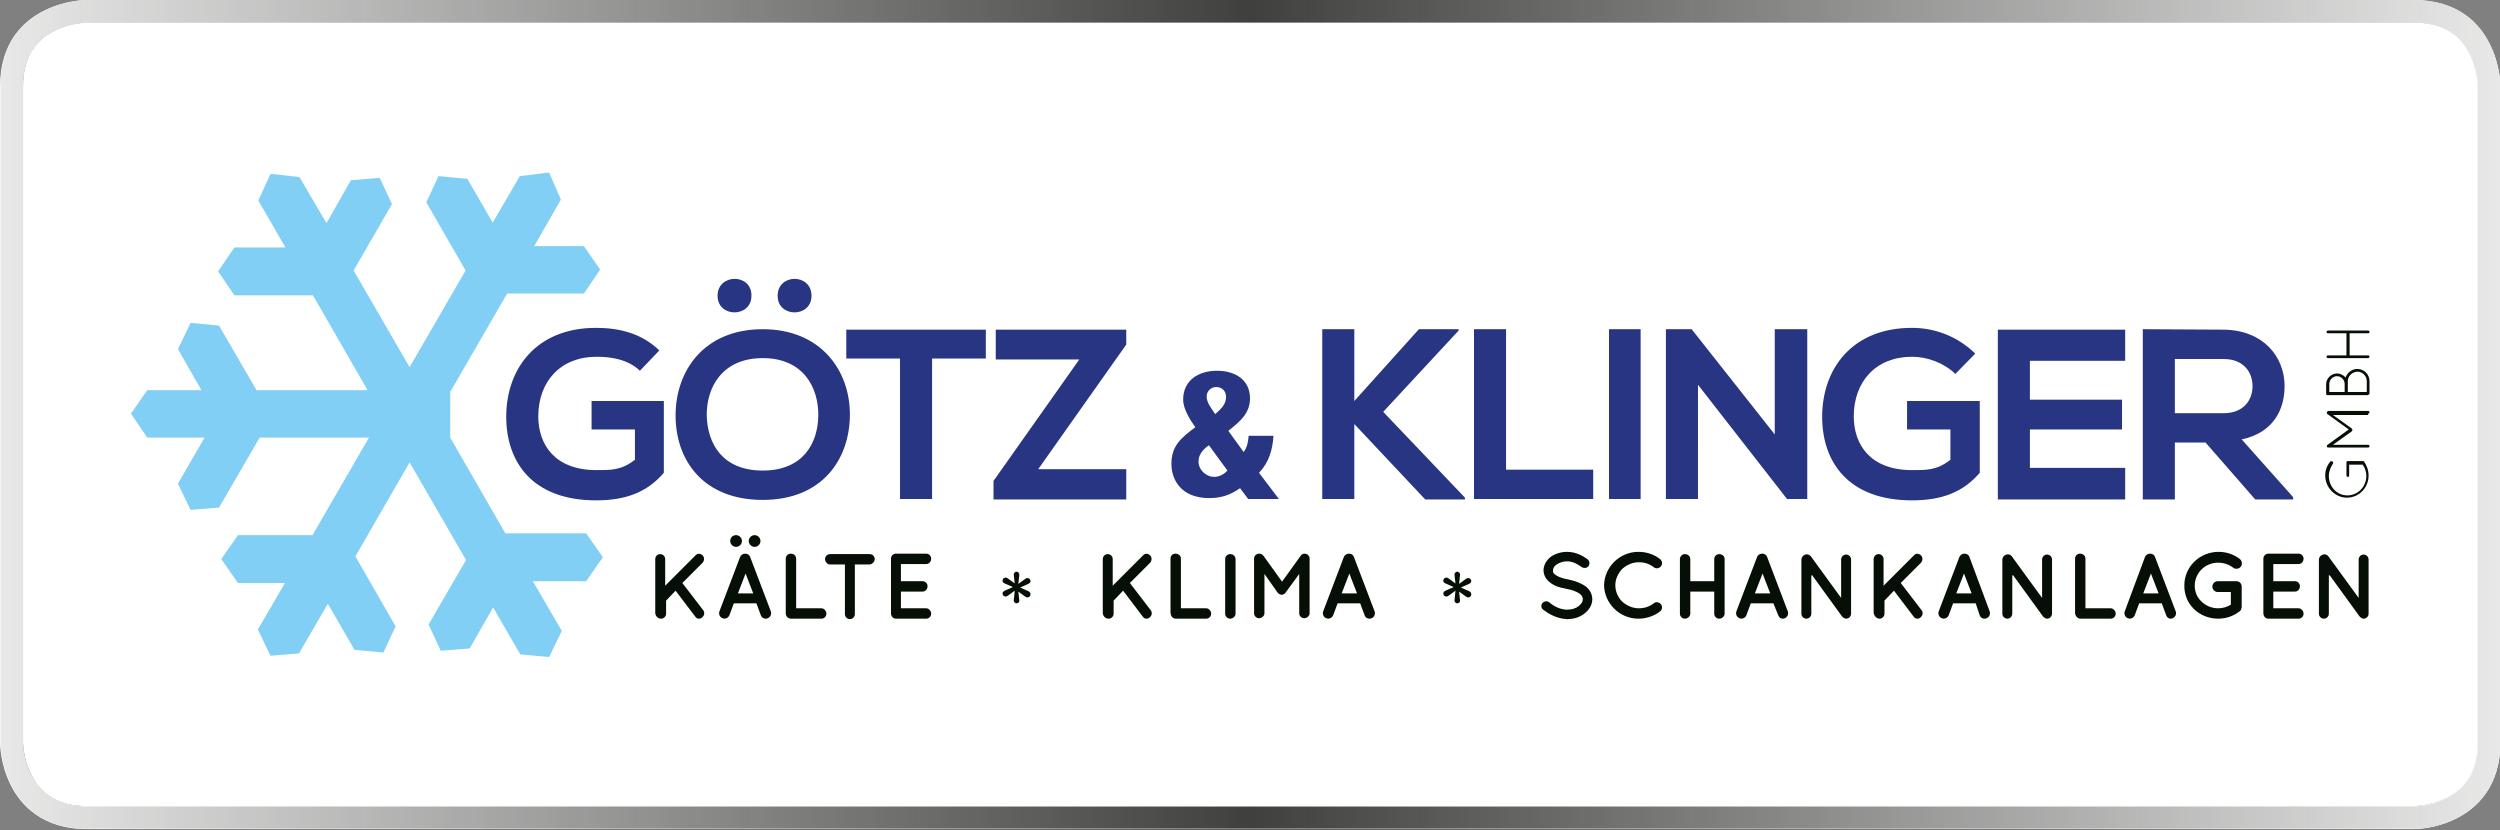 <?xml version="1.0" encoding="utf-8"?>
<!-- Generator: Adobe Illustrator 23.0.4, SVG Export Plug-In . SVG Version: 6.00 Build 0)  -->
<svg version="1.1" id="Ebene_1" xmlns="http://www.w3.org/2000/svg" xmlns:xlink="http://www.w3.org/1999/xlink" x="0px" y="0px"
	 viewBox="0 0 553.6 183.9" style="enable-background:new 0 0 553.6 183.9;" xml:space="preserve">
<rect x="0" y="0" width="553.6" height="183.9" fill="#808080" stroke="none"/>
<style type="text/css">
	.st0{fill:#FFFFFF;}
	.st1{fill:url(#SVGID_1_);}
	.st2{fill:url(#SVGID_2_);}
	.st3{fill:#81CFF4;}
	.st4{fill:#283582;}
	.st5{fill:#060F06;}
</style>
<g id="Ebene_1_1_">
	<g>
		<path class="st0" d="M534.4,5c6,0,10,2.3,12.4,7c1.8,3.6,1.8,7.2,1.8,7.2V35v113.5v15.8c0,6-2.3,10-7,12.4
			c-3.6,1.8-7.2,1.8-7.2,1.8h-86.5H105.7H19.2c-6,0-10-2.3-12.4-7c-1.8-3.4-1.8-7-1.8-7.1v-15.8V35.1V19.2c0-6,2.3-10,7-12.4
			C15.5,5,19.2,5,19.2,5h86.5h342.2H534.4 M534.4,0c0,0-36.2,0-86.5,0c-102.1,0-240,0-342.2,0C55.5,0,19.2,0,19.2,0
			C19,0,14.4,0,9.7,2.4C5.3,4.6,0,9.3,0,19.2c0,0,0,6.3,0,15.8c0,31,0,82.7,0,113.6c0,9.5,0,15.8,0,15.8c0,0.2,0,4.8,2.4,9.5
			c2.2,4.4,7,9.7,16.9,9.7c0,0,36.2,0,86.5,0c102.2,0,240.1,0,342.2,0c50.2,0,86.5,0,86.5,0c0.2,0,4.8,0,9.5-2.4
			c4.4-2.2,9.7-7,9.7-16.9c0,0,0-6.3,0-15.8c0-30.9,0-82.6,0-113.5c0-9.5,0-15.8,0-15.8c0-0.2,0-4.8-2.4-9.5
			C549.1,5.3,544.3,0,534.4,0L534.4,0z"/>
	</g>
</g>
<g id="Ebene_3">
	<g>
		<path class="st0" d="M534.5,5H448H105.8H19.3c0,0-3.7,0-7.2,1.8c-4.7,2.3-7,6.4-7,12.4V35v113.5v15.8c0,0,0,3.7,1.8,7.2
			c2.3,4.7,6.4,7,12.4,7h86.5H448h86.5c0,0,3.7,0,7.2-1.8c4.7-2.3,7-6.4,7-12.4v-15.8V35.1V19.2c0,0,0-3.7-1.8-7.2
			C544.6,7.3,540.5,5,534.5,5z"/>
		
			<linearGradient id="SVGID_1_" gradientUnits="userSpaceOnUse" x1="6.341673e-02" y1="-813.76" x2="553.698" y2="-813.76" gradientTransform="matrix(1 0 0 -1 0 -630.11)">
			<stop  offset="0" style="stop-color:#1E1E1C;stop-opacity:0.1"/>
			<stop  offset="6.397882e-02" style="stop-color:#1E1E1C;stop-opacity:0.196"/>
			<stop  offset="0.5" style="stop-color:#1E1E1C;stop-opacity:0.85"/>
			<stop  offset="0.928" style="stop-color:#1E1E1C;stop-opacity:0.208"/>
			<stop  offset="1" style="stop-color:#1E1E1C;stop-opacity:0.1"/>
		</linearGradient>
		<path class="st1" d="M19.3,183.7c0,0,36.2,0,86.5,0c102.2,0,240.1,0,342.2,0c50.2,0,86.5,0,86.5,0c0.1,0,0.5,0,1.2-0.1H17.5
			C18.1,183.7,18.7,183.7,19.3,183.7z"/>
		<path class="st0" d="M534.5,0c0,0-36.2,0-86.5,0C345.8,0,207.9,0,105.8,0C55.6,0,19.3,0,19.3,0c-0.2,0-4.8,0-9.5,2.4
			C5.4,4.6,0.1,9.3,0.1,19.2V35v113.5v15.8c0,0.2,0,4.8,2.4,9.5c2.1,4.2,6.4,9.1,15,9.7h518.2c1.7-0.1,5-0.6,8.3-2.3
			c4.4-2.2,9.7-7,9.7-16.9v-15.8V35.1V19.2c0-0.2,0-4.8-2.4-9.5C549.2,5.3,544.4,0,534.5,0z M548.7,35.1v113.5v15.8
			c0,6-2.3,10-7,12.4c-3.6,1.8-7.2,1.8-7.2,1.8H448H105.8H19.3c-6,0-10-2.3-12.4-7c-1.8-3.5-1.8-7.1-1.8-7.1v-15.8V35.1V19.2
			c0-6,2.3-10,7-12.4C15.7,5,19.3,5,19.3,5h86.5H448h86.5c6,0,10,2.3,12.4,7c1.8,3.6,1.8,7.2,1.8,7.2L548.7,35.1L548.7,35.1z"/>
		
			<linearGradient id="SVGID_2_" gradientUnits="userSpaceOnUse" x1="5.001831e-02" y1="-721.86" x2="553.65" y2="-721.86" gradientTransform="matrix(1 0 0 -1 0 -630.11)">
			<stop  offset="0" style="stop-color:#1E1E1C;stop-opacity:0.1"/>
			<stop  offset="6.397882e-02" style="stop-color:#1E1E1C;stop-opacity:0.196"/>
			<stop  offset="0.5" style="stop-color:#1E1E1C;stop-opacity:0.85"/>
			<stop  offset="0.928" style="stop-color:#1E1E1C;stop-opacity:0.208"/>
			<stop  offset="1" style="stop-color:#1E1E1C;stop-opacity:0.1"/>
		</linearGradient>
		<path class="st2" d="M534.5,0c0,0-36.2,0-86.5,0C345.8,0,207.9,0,105.8,0C55.6,0,19.3,0,19.3,0c-0.2,0-4.8,0-9.5,2.4
			C5.4,4.6,0.1,9.3,0.1,19.2V35v113.5v15.8c0,0.2,0,4.8,2.4,9.5c2.1,4.2,6.4,9.1,15,9.7h518.2c1.7-0.1,5-0.6,8.3-2.3
			c4.4-2.2,9.7-7,9.7-16.9v-15.8V35.1V19.2c0-0.2,0-4.8-2.4-9.5C549.2,5.3,544.4,0,534.5,0z M548.7,35.1v113.5v15.8
			c0,6-2.3,10-7,12.4c-3.6,1.8-7.2,1.8-7.2,1.8H448H105.8H19.3c-6,0-10-2.3-12.4-7c-1.8-3.5-1.8-7.1-1.8-7.1v-15.8V35.1V19.2
			c0-6,2.3-10,7-12.4C15.7,5,19.3,5,19.3,5h86.5H448h86.5c6,0,10,2.3,12.4,7c1.8,3.6,1.8,7.2,1.8,7.2L548.7,35.1L548.7,35.1z"/>
	</g>
</g>
<g>
	<polygon class="st3" points="129.3,65 132.9,59.7 129.3,54.5 118.3,54.5 124.2,44.2 121.6,38.2 115.1,39 109.1,49.3 103.5,39.6 
		97.1,39 94.4,44.8 103.1,59.9 90.7,81.3 78.3,59.9 86.8,45.2 84.1,39.4 77.7,39.9 72.3,49.4 66.3,39.2 59.9,38.5 57.2,44.4 
		63.2,54.8 51.9,54.8 48.3,60.1 51.9,65.4 69.3,65.4 81.4,86.4 56.8,86.4 48.5,72.1 42.2,71.5 39.4,77.3 44.6,86.4 32.6,86.4 
		29,91.6 32.6,96.9 45.3,96.9 39.4,107.1 42.2,112.9 48.5,112.4 57.5,96.9 81.7,96.9 69.2,118.5 52.7,118.5 49,123.8 52.7,129.1 
		63.1,129.1 57.1,139.4 59.9,145.2 66.2,144.7 72.6,133.7 78.5,143.9 84.9,144.5 87.6,138.7 78.7,123.2 90.7,102.4 103.2,124 
		94.9,138.3 97.6,144.1 104,143.6 109.2,134.5 115.2,144.9 121.6,145.5 124.4,139.7 118,128.7 129.8,128.7 133.5,123.4 129.8,118.1 
		111.9,118.1 99.7,96.9 99.7,96.9 99.7,91.6 99.7,86.8 112.3,65 	"/>
	<g>
		<path class="st4" d="M492.4,79.5c4.5,0,6.4,3,6.4,6c0,3-1.9,6-6.4,6h-10.8v-12H492.4z M507.8,110.1l-11.4-12.8
			c7.1-1.5,9.5-6.7,9.5-11.8c0-6.5-4.7-12.4-13.5-12.5c-6,0-11.9-0.1-17.9-0.1v37.7h7.1V98h6.8l11,12.6h8.4V110.1z M470.6,103.6
			h-21.1v-8.5h20.4v-6.6h-20.4v-8.6h21.1v-6.9h-28.2v37.6h28.2V103.6z M437.4,78.3c-3.9-3.8-8.9-5.7-14-5.7
			c-13.3,0-19.9,9.1-19.9,19.7c0,9.9,5.7,18.5,19.9,18.5c6.6,0,11.3-1.8,15-6.1V88.8h-16.1v6.3h9.6v6.7c-3,2.4-5.5,2.3-8.5,2.3
			c-9.3,0-12.9-5.7-12.9-11.9c0-7.7,4.9-13.2,12.9-13.2c3.3,0,7,1.3,9.6,3.8L437.4,78.3z M393,96.2l-18.4-23.3h-5.7v37.6h7.1V85.2
			l19.8,25.4v-0.1h4.4V72.9H393V96.2z M363.3,72.9h-7v37.6h7V72.9z M326.4,72.9v37.6h26.4V104h-19.3V72.9H326.4z M323,72.9h-8.8
			l-14.3,15.9V72.9h-7.1v37.6h7.1V93.9l15.7,16.7h8.8v-0.4l-18.1-19l16.7-18V72.9z"/>
		<path class="st4" d="M272,95.4c2.5-2,4.8-3.8,4.8-7.2c0-4.1-3.3-6.1-7.3-6.1c-4.1,0-7.5,2.1-7.5,6.4c0,2.1,1.6,4.6,2.7,6.1
			c-3.1,2.3-5.3,4.1-5.3,8.1c0,3.5,2.1,7.6,8.4,7.6c2.8,0,4.8-0.8,6.8-2.2l1.8,2.4h6.8l-4.4-5.8c2.2-2.3,3-5.1,3.2-8.2h-5.5
			c-0.1,1.3-0.3,2.5-1.1,3.6L272,95.4z M271.8,104.2c-0.7,0.8-1.8,1.4-2.9,1.4c-1.9,0-3.5-1.6-3.5-3.4c0-1.3,0.7-2.5,2.3-3.6
			L271.8,104.2z M267.2,87.8c0-1.3,1.1-2.1,2.1-2.1c1.2,0,2.2,0.8,2.2,2.2c0,1.7-1.2,2.7-2.4,3.8C268.3,90.5,267.2,89.2,267.2,87.8"
			/>
		<path class="st4" d="M220.5,79.6H239L220,106.5v4.1h29.4v-6.7h-19.5l19.5-27.6v-3.3h-28.9V79.6z M199.3,110.5h7.1V79.4h11.9v-6.4
			h-30.9v6.4h11.9V110.5z M168.9,79.3c-8.9,0-12.5,6.4-12.4,12.8c0.2,6.2,3.5,12.1,12.4,12.1c8.9,0,12.2-6,12.3-12.1
			C181.3,85.7,177.8,79.3,168.9,79.3 M168.9,72.9c12.9,0,19.4,9.2,19.3,19.1c-0.1,9.7-6.1,18.7-19.3,18.7
			c-13.2,0-19.3-8.8-19.3-18.7S155.9,72.9,168.9,72.9 M172.2,65.5c0,4.9,7.5,4.9,7.5,0C179.7,60.5,172.2,60.5,172.2,65.5
			 M158.9,65.5c0,4.9,7.5,4.9,7.5,0C166.5,60.5,158.9,60.5,158.9,65.5 M146,77.6c-3.9-3.8-8.9-5-14-5c-13.3,0-19.9,9.1-19.9,19.7
			c0,9.9,5.7,18.5,19.9,18.5c6.6,0,11.3-1.8,15-6.1V88.8H131v6.3h9.6v6.7c-3,2.4-5.5,2.3-8.5,2.3c-9.3,0-12.9-5.7-12.9-11.9
			c0-7.7,4.9-13.2,12.9-13.2c3.3,0,7,0.6,9.6,3.1L146,77.6z"/>
		<path class="st5" d="M524.4,73.8c0.2,0,0.3-0.1,0.3-0.3c0-0.2-0.1-0.3-0.3-0.3h-8.9c-0.2,0-0.3,0.1-0.3,0.3c0,0.2,0.1,0.3,0.3,0.3
			h4.1v4.9h-4.1c-0.2,0-0.3,0.1-0.3,0.3c0,0.2,0.1,0.3,0.3,0.3h8.9c0.2,0,0.3-0.2,0.3-0.3c0-0.2-0.1-0.3-0.3-0.3h-4.1v-4.9H524.4z
			 M519.2,86.8h-3.4V85c0-0.9,0.8-1.7,1.7-1.7c0.9,0,1.7,0.8,1.7,1.7V86.8z M524,86.8h-4.1v-2.4c0-1.1,0.9-2,2.1-2.1
			c1.1,0,2.1,0.9,2.1,2.1V86.8z M524.4,87.4c0.2,0,0.3-0.1,0.3-0.3v0v0v-2.7c0-1.5-1.2-2.7-2.7-2.7c-1.2,0-2.2,0.8-2.6,1.9
			c-0.4-0.5-1.1-0.9-1.9-0.9c-1.3,0-2.4,1.1-2.4,2.4v2.1v0c0,0.2,0.1,0.3,0.3,0.3H524.4z M524.4,91.6c0.2,0,0.3-0.1,0.3-0.3
			c0-0.2-0.1-0.3-0.3-0.3h-8.8c-0.1,0-0.1,0-0.2,0.1c0,0-0.1,0.1-0.1,0.1c-0.1,0.2-0.1,0.4,0.1,0.5l4.7,3.4l-4.7,3.4
			c-0.1,0.1-0.2,0.3-0.1,0.5c0,0,0,0,0,0c0.1,0.1,0.2,0.1,0.3,0.1h8.8c0.2,0,0.3-0.1,0.3-0.3c0-0.2-0.1-0.3-0.3-0.3h-7.8l4.2-3
			c0.1-0.1,0.1-0.2,0.1-0.3v0c0-0.1,0-0.2-0.1-0.3l-4.2-3H524.4z M520.4,102.9h2.8c0.5,0.7,0.8,1.6,0.8,2.5c0,2.4-1.9,4.3-4.2,4.3
			c-2.3,0-4.1-1.9-4.1-4.3c0-1,0.4-2,0.9-2.7c0.1-0.2,0.1-0.4-0.1-0.5c-0.1-0.1-0.4-0.1-0.5,0c-0.7,0.9-1.1,1.9-1.1,3.1
			c0,2.7,2.2,4.9,4.8,4.9c2.7,0,4.8-2.2,4.8-4.9c0-1.2-0.4-2.2-1-3.1c-0.1-0.1-0.2-0.1-0.2-0.1h-0.1h-3.3c-0.2,0-0.3,0.1-0.3,0.3v0
			v2.9c0,0.2,0.2,0.3,0.3,0.3c0.2,0,0.3-0.1,0.3-0.3V102.9z"/>
	</g>
	<g>
		<path class="st5" d="M515.9,127.4l6.6,9.1c0,0,0.1,0.1,0.1,0.1c0.2,0.2,0.5,0.4,0.8,0.4c0.6,0,1.1-0.5,1.1-1.1v-12
			c0-0.6-0.5-1.1-1.1-1.1s-1.1,0.5-1.1,1.1v8.5l-6.7-9.2c-0.4-0.5-1-0.6-1.6-0.2c-0.3,0.2-0.5,0.6-0.5,0.9v0v12
			c0,0.6,0.5,1.1,1.1,1.1c0.6,0,1.1-0.5,1.1-1.1V127.4z M502.3,137L502.3,137C502.4,137,502.4,137,502.3,137h6.7
			c0.6,0,1.1-0.5,1.1-1.1c0-0.6-0.5-1.2-1.1-1.2h-5.6V131h4.8c0.6,0,1.1-0.5,1.1-1.2c0-0.6-0.5-1.1-1.1-1.1h-4.8v-3.8h5.6
			c0.6,0,1.1-0.5,1.1-1.2c0-0.6-0.5-1.1-1.1-1.1h-6.7h0h0c-0.6,0-1.1,0.5-1.1,1.1v12.1C501.2,136.5,501.7,137,502.3,137 M491.2,137
			c1.8,0,3.4-0.6,4.7-1.6c0.2-0.1,0.3-0.3,0.4-0.5v0c0,0,0-0.1,0-0.1c0-0.1,0.1-0.2,0.1-0.3v-4.6c0-0.7-0.5-1.2-1.2-1.2h0h0h-4.1
			c-0.6,0-1.2,0.5-1.2,1.2c0,0.6,0.5,1.2,1.2,1.2h2.9v2.8c-0.8,0.5-1.8,0.8-2.8,0.8c-1.5,0-2.8-0.6-3.7-1.5c-1-0.9-1.5-2.2-1.5-3.5
			c0-1.4,0.6-2.7,1.5-3.6c0.9-0.9,2.2-1.5,3.7-1.5c1.2,0,2.4,0.4,3.3,1.1c0.5,0.4,1.3,0.3,1.7-0.2c0.4-0.5,0.3-1.3-0.2-1.7
			c-1.3-1-2.9-1.6-4.7-1.6c-4.2,0-7.6,3.3-7.6,7.4C483.6,133.8,487,137,491.2,137 M474.6,131.4l1.7-4.4l1.7,4.4H474.6z M479.7,136.3
			c0.2,0.5,0.6,0.7,1,0.7c0.1,0,0.3,0,0.4-0.1c0.6-0.2,0.9-0.9,0.7-1.5l-4.6-12.1c-0.2-0.5-0.6-0.7-1.1-0.7c-0.5,0-0.9,0.3-1.1,0.7
			l-4.5,12.1c-0.2,0.6,0.1,1.3,0.7,1.5c0.1,0,0.2,0.1,0.4,0.1c0.5,0,0.9-0.3,1.1-0.7l1-2.7h5L479.7,136.3z M460.7,137L460.7,137
			L460.7,137h6.7c0.6,0,1.1-0.5,1.1-1.1c0-0.6-0.5-1.2-1.1-1.2h-5.6v-11c0-0.6-0.5-1.1-1.2-1.1c-0.6,0-1.1,0.5-1.1,1.1v12.1
			C459.6,136.5,460.1,137,460.7,137 M445.8,127.4l6.6,9.1c0,0,0.1,0.1,0.1,0.1c0.2,0.2,0.5,0.4,0.8,0.4c0.6,0,1.1-0.5,1.1-1.1v-12
			c0-0.6-0.5-1.1-1.1-1.1s-1.1,0.5-1.1,1.1v8.5l-6.7-9.2c-0.4-0.5-1-0.6-1.6-0.2c-0.3,0.2-0.5,0.6-0.5,0.9v0v12
			c0,0.6,0.5,1.1,1.1,1.1c0.6,0,1.1-0.5,1.1-1.1V127.4z M433.2,131.4l1.7-4.4l1.7,4.4H433.2z M438.4,136.3c0.2,0.5,0.6,0.7,1.1,0.7
			c0.1,0,0.3,0,0.4-0.1c0.6-0.2,0.9-0.9,0.7-1.5l-4.5-12.1c-0.2-0.5-0.6-0.7-1.1-0.7c-0.5,0-0.9,0.3-1.1,0.7l-4.6,12.1
			c-0.2,0.6,0.1,1.3,0.7,1.5c0.1,0,0.2,0.1,0.4,0.1c0.5,0,0.9-0.3,1.1-0.7l1-2.7h5L438.4,136.3z M416.2,137c0.6,0,1.1-0.5,1.1-1.1
			V133l2.1-2.2l4.4,5.8c0.2,0.3,0.5,0.4,0.8,0.4c0.3,0,0.5-0.1,0.7-0.3c0.5-0.4,0.6-1.1,0.2-1.6l-4.6-6l4.5-4.5
			c0.4-0.5,0.4-1.2,0-1.6c-0.5-0.5-1.2-0.5-1.6,0l-6.7,6.7v-5.9c0-0.6-0.5-1.1-1.1-1.1c-0.6,0-1.1,0.5-1.1,1.1v12
			C415.1,136.5,415.6,137,416.2,137 M401.3,127.4l6.6,9.1c0,0,0.1,0.1,0.1,0.1c0.2,0.2,0.5,0.4,0.8,0.4c0.6,0,1.1-0.5,1.1-1.1v-12
			c0-0.6-0.5-1.1-1.1-1.1c-0.6,0-1.1,0.5-1.1,1.1v8.5l-6.7-9.2c-0.4-0.5-1.1-0.6-1.6-0.2c-0.3,0.2-0.5,0.6-0.5,0.9v0v12
			c0,0.6,0.5,1.1,1.1,1.1c0.6,0,1.1-0.5,1.1-1.1V127.4z M388.6,131.4l1.7-4.4l1.7,4.4H388.6z M393.8,136.3c0.2,0.5,0.6,0.7,1,0.7
			c0.1,0,0.3,0,0.4-0.1c0.6-0.2,0.9-0.9,0.7-1.5l-4.6-12.1c-0.2-0.5-0.6-0.7-1.1-0.7c-0.5,0-0.9,0.3-1.1,0.7l-4.6,12.1
			c-0.2,0.6,0.1,1.3,0.7,1.5c0.1,0,0.2,0.1,0.4,0.1c0.5,0,0.9-0.3,1.1-0.7l1-2.7h5L393.8,136.3z M373.1,137c0.6,0,1.2-0.5,1.2-1.1
			V131h5.3v4.9c0,0.6,0.5,1.1,1.1,1.1c0.6,0,1.2-0.5,1.2-1.1v-12.1c0-0.6-0.5-1.1-1.2-1.1c-0.6,0-1.1,0.5-1.1,1.1v4.9h-5.3v-4.9
			c0-0.6-0.5-1.1-1.2-1.1c-0.6,0-1.1,0.5-1.1,1.1v12.1C372,136.5,372.5,137,373.1,137 M362.8,137c1.8,0,3.5-0.6,4.8-1.6
			c0.5-0.4,0.6-1.1,0.2-1.6c-0.4-0.5-1.2-0.6-1.6-0.2c-0.9,0.7-2,1.1-3.3,1.1c-1.4,0-2.7-0.6-3.7-1.5c-0.9-0.9-1.5-2.2-1.5-3.6
			c0-1.4,0.6-2.6,1.5-3.6c1-0.9,2.3-1.5,3.7-1.5c1.3,0,2.4,0.4,3.3,1.1c0.5,0.4,1.2,0.3,1.6-0.2c0.4-0.5,0.3-1.2-0.2-1.6
			c-1.3-1-2.9-1.6-4.8-1.6c-4.1,0-7.5,3.3-7.6,7.4C355.3,133.7,358.7,137,362.8,137 M341.7,135L341.7,135c1.2,0.9,3,2,5.3,2.1
			c1.5,0,2.8-0.4,3.8-1.2c1-0.7,1.8-1.9,1.8-3.2c0-0.6-0.2-1.3-0.5-1.8c-0.5-0.8-1.2-1.3-2.1-1.7c-0.8-0.4-1.8-0.7-2.8-0.9h0
			c-1.1-0.2-2-0.5-2.6-0.9c-0.3-0.2-0.5-0.4-0.6-0.5c-0.1-0.2-0.1-0.3-0.1-0.6c0-0.4,0.2-0.9,0.8-1.3c0.6-0.4,1.4-0.7,2.3-0.7
			c1.3,0,2.3,0.6,3.3,1.3c0.5,0.3,1.2,0.2,1.5-0.3c0.3-0.5,0.2-1.1-0.3-1.5c-1-0.7-2.5-1.6-4.5-1.6c-1.3,0-2.6,0.4-3.6,1.1
			c-0.9,0.7-1.6,1.8-1.6,3c0,0.6,0.2,1.2,0.5,1.7c0.5,0.7,1.1,1.2,1.9,1.6c0.8,0.4,1.7,0.6,2.7,0.8h0c1.2,0.2,2.2,0.6,2.8,1
			c0.3,0.2,0.5,0.4,0.6,0.6c0.1,0.2,0.2,0.4,0.2,0.7c0,0.5-0.3,1-0.9,1.5c-0.6,0.5-1.5,0.8-2.6,0.8c-1.5,0-3-0.8-3.9-1.6
			c-0.5-0.4-1.1-0.3-1.5,0.1C341.2,133.9,341.2,134.6,341.7,135 M322.1,132.8c-0.1,0.4,0.2,0.8,0.6,0.8c0.4,0,0.7-0.3,0.6-0.8
			l-0.2-1.8l1.5,1.1c0.2,0.1,0.3,0.2,0.5,0.2c0.4,0,0.7-0.3,0.7-0.7c0-0.3-0.2-0.6-0.5-0.7l-1.8-0.8l1.8-0.8
			c0.2-0.1,0.5-0.3,0.5-0.6c0-0.4-0.3-0.7-0.7-0.7c-0.2,0-0.3,0.1-0.5,0.2l-1.5,1.1l0.2-1.9c0.1-0.4-0.2-0.8-0.6-0.8
			c-0.4,0-0.7,0.4-0.6,0.8l0.2,1.8l-1.5-1.1c-0.2-0.1-0.3-0.2-0.5-0.2c-0.4,0-0.7,0.3-0.7,0.7c0,0.3,0.2,0.5,0.5,0.6l1.8,0.8
			l-1.8,0.8c-0.2,0.1-0.5,0.3-0.5,0.6c0,0.4,0.3,0.7,0.7,0.7c0.2,0,0.3-0.1,0.5-0.2l1.5-1.1L322.1,132.8z M297.1,131.4l1.7-4.4
			l1.7,4.4H297.1z M302.2,136.3c0.2,0.5,0.6,0.7,1.1,0.7c0.1,0,0.3,0,0.4-0.1c0.6-0.2,0.9-0.9,0.7-1.5l-4.6-12.1
			c-0.2-0.5-0.6-0.7-1.1-0.7c-0.5,0-0.9,0.3-1.1,0.7l-4.6,12.1c-0.2,0.6,0.1,1.3,0.7,1.5c0.1,0,0.2,0.1,0.4,0.1
			c0.5,0,0.9-0.3,1.1-0.7l1-2.7h5L302.2,136.3z M288.9,122.6L288.9,122.6L288.9,122.6c-0.4,0-0.7,0.2-0.9,0.5l-4.1,5.7l-4.1-5.7
			c-0.2-0.3-0.6-0.5-0.9-0.5h-0.1c-0.6,0-1.1,0.5-1.1,1.1v12.1c0,0.6,0.5,1.1,1.1,1.1c0.6,0,1.2-0.5,1.2-1.1v-8.7l2.9,4.1
			c0.2,0.3,0.6,0.5,0.9,0.5h0h0c0.4,0,0.7-0.2,0.9-0.5l3-4.1v8.7c0,0.6,0.5,1.1,1.1,1.1c0.6,0,1.2-0.5,1.2-1.1v-12.1
			C290,123.1,289.5,122.6,288.9,122.6 M271.3,135.9L271.3,135.9c0,0.6,0.5,1.1,1.1,1.1c0.6,0,1.2-0.5,1.2-1.1v-12.1
			c0-0.6-0.5-1.1-1.2-1.1c-0.6,0-1.1,0.5-1.1,1.1V135.9z M260.4,137L260.4,137L260.4,137h6.7c0.6,0,1.1-0.5,1.1-1.1
			c0-0.6-0.5-1.2-1.1-1.2h-5.6v-11c0-0.6-0.5-1.1-1.2-1.1s-1.1,0.5-1.1,1.1v12.1C259.3,136.5,259.7,137,260.4,137 M245.5,137
			c0.6,0,1.1-0.5,1.1-1.1V133l2.1-2.2l4.4,5.8c0.2,0.3,0.5,0.4,0.8,0.4c0.3,0,0.5-0.1,0.7-0.3c0.5-0.4,0.6-1.1,0.2-1.6l-4.6-6
			l4.5-4.5c0.4-0.5,0.4-1.2,0-1.6c-0.5-0.5-1.2-0.5-1.6,0l-6.7,6.7v-5.9c0-0.6-0.5-1.1-1.1-1.1s-1.1,0.5-1.1,1.1v12
			C244.3,136.5,244.8,137,245.5,137 M224.5,132.8c-0.1,0.4,0.2,0.8,0.6,0.8s0.7-0.3,0.6-0.8l-0.2-1.8l1.5,1.1
			c0.2,0.1,0.3,0.2,0.5,0.2c0.4,0,0.7-0.3,0.7-0.7c0-0.3-0.2-0.6-0.5-0.7l-1.8-0.8l1.8-0.8c0.2-0.1,0.5-0.3,0.5-0.6
			c0-0.4-0.3-0.7-0.7-0.7c-0.2,0-0.3,0.1-0.5,0.2l-1.5,1.1l0.2-1.9c0.1-0.4-0.2-0.8-0.6-0.8s-0.7,0.4-0.6,0.8l0.2,1.8l-1.5-1.1
			c-0.2-0.1-0.3-0.2-0.5-0.2c-0.4,0-0.7,0.3-0.7,0.7c0,0.3,0.2,0.5,0.5,0.6l1.8,0.8l-1.8,0.8c-0.2,0.1-0.5,0.3-0.5,0.6
			c0,0.4,0.3,0.7,0.7,0.7c0.2,0,0.3-0.1,0.5-0.2l1.5-1.1L224.5,132.8z M198.4,137L198.4,137C198.5,137,198.5,137,198.4,137h6.7
			c0.6,0,1.1-0.5,1.1-1.1c0-0.6-0.5-1.2-1.1-1.2h-5.6V131h4.8c0.6,0,1.1-0.5,1.1-1.2c0-0.6-0.5-1.1-1.1-1.1h-4.8v-3.8h5.6
			c0.6,0,1.1-0.5,1.1-1.2c0-0.6-0.5-1.1-1.1-1.1h-6.7h0h0c-0.6,0-1.1,0.5-1.1,1.1v12.1C197.3,136.5,197.8,137,198.4,137
			 M193.7,123.8c0-0.6-0.5-1.1-1.1-1.1h-8.8c-0.6,0-1.1,0.5-1.1,1.1c0,0.6,0.5,1.2,1.1,1.2h3.3v11c0,0.6,0.5,1.1,1.1,1.1
			c0.6,0,1.1-0.5,1.1-1.1v-11h3.3C193.2,124.9,193.7,124.4,193.7,123.8 M175.2,137L175.2,137L175.2,137h6.7c0.6,0,1.1-0.5,1.1-1.1
			c0-0.6-0.5-1.2-1.1-1.2h-5.6v-11c0-0.6-0.5-1.1-1.2-1.1c-0.6,0-1.1,0.5-1.1,1.1v12.1C174,136.5,174.5,137,175.2,137 M165.8,119.8
			c0,0.7,0.6,1.3,1.3,1.3s1.3-0.6,1.3-1.3s-0.6-1.3-1.3-1.3S165.8,119.1,165.8,119.8 M161.7,119.8c0,0.7,0.6,1.3,1.3,1.3
			c0.7,0,1.3-0.6,1.3-1.3s-0.6-1.3-1.3-1.3C162.2,118.5,161.7,119.1,161.7,119.8 M163.4,131.4l1.7-4.4l1.7,4.4H163.4z M168.5,136.3
			c0.2,0.5,0.6,0.7,1.1,0.7c0.1,0,0.3,0,0.4-0.1c0.6-0.2,0.9-0.9,0.7-1.5l-4.6-12.1c-0.2-0.5-0.6-0.7-1.1-0.7
			c-0.5,0-0.9,0.3-1.1,0.7l-4.6,12.1c-0.2,0.6,0.1,1.3,0.7,1.5c0.1,0,0.2,0.1,0.4,0.1c0.5,0,0.9-0.3,1.1-0.7l1-2.7h5L168.5,136.3z
			 M146.4,137c0.6,0,1.1-0.5,1.1-1.1V133l2.1-2.2l4.4,5.8c0.2,0.3,0.5,0.4,0.8,0.4c0.3,0,0.5-0.1,0.7-0.3c0.5-0.4,0.6-1.1,0.2-1.6
			l-4.6-6l4.5-4.5c0.4-0.5,0.4-1.2,0-1.6c-0.5-0.5-1.2-0.5-1.6,0l-6.7,6.7v-5.9c0-0.6-0.5-1.1-1.1-1.1c-0.6,0-1.1,0.5-1.1,1.1v12
			C145.2,136.5,145.7,137,146.4,137"/>
	</g>
</g>
</svg>
